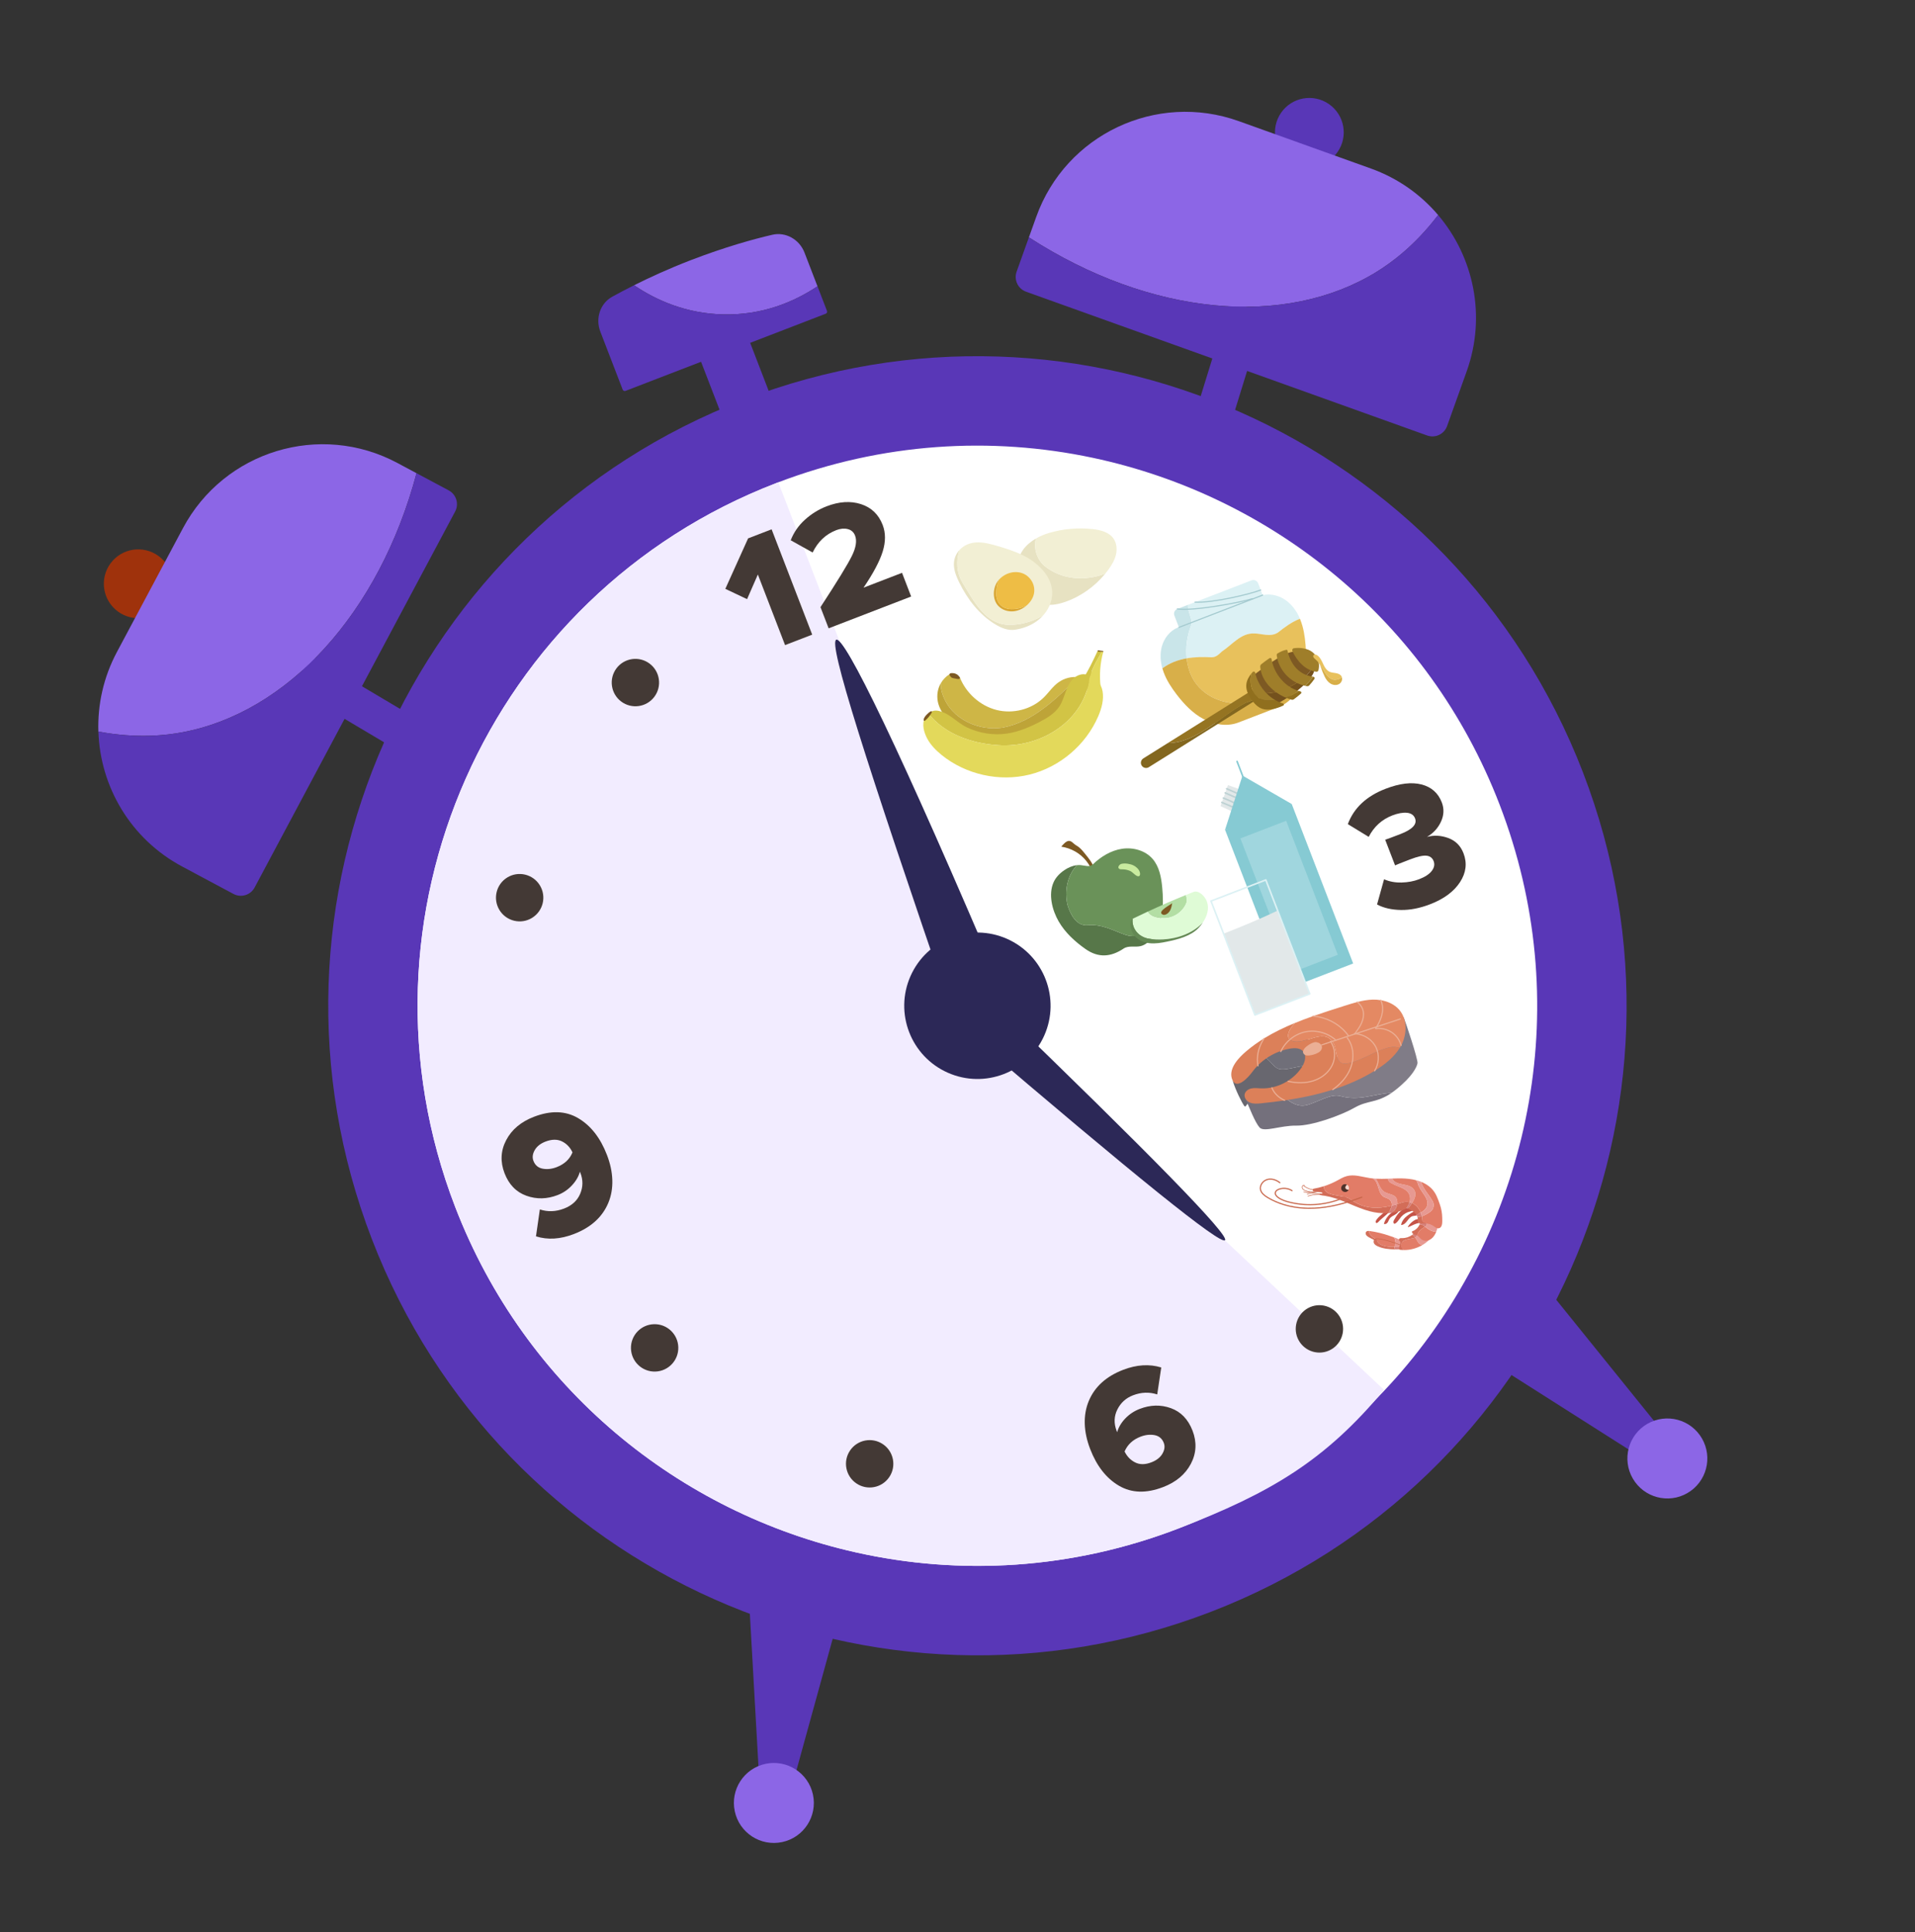 <svg width="113" height="114" viewBox="0 0 113 114" fill="none" xmlns="http://www.w3.org/2000/svg">
<rect x="0" y="0" width="113" height="114" fill="#333333" stroke="none"/>
<g clip-path="url(#clip0_13901_128046)">
<path d="M43.642 18.61L40.744 19.727L43.212 26.13L46.109 25.013L43.642 18.61Z" fill="#5937B7"/>
<path d="M74.65 18.45L72.57 17.807L70.193 25.507L72.273 26.15L74.65 18.45Z" fill="#5937B7"/>
<path d="M78.93 8.965C79.568 8.044 79.338 6.779 78.417 6.141C77.496 5.502 76.232 5.731 75.594 6.653C74.956 7.574 75.186 8.839 76.108 9.477C77.029 10.116 78.293 9.886 78.93 8.965Z" fill="#5937B7"/>
<path d="M81.25 16.027C82.008 15.557 83.438 14.56 84.861 12.688C83.835 11.48 82.492 10.517 80.895 9.944L73.098 7.148C68.236 5.405 62.884 7.935 61.145 12.799L60.713 14.005C67.907 18.656 75.861 19.365 81.251 16.027L81.25 16.027Z" fill="#8C66E6"/>
<path d="M84.861 12.688C83.438 14.56 82.008 15.558 81.251 16.027C75.861 19.366 67.907 18.656 60.713 14.005L59.988 16.031C59.817 16.511 60.066 17.04 60.547 17.212L84.212 25.695C84.692 25.867 85.22 25.618 85.391 25.137L86.547 21.906C87.715 18.641 86.956 15.155 84.861 12.688L84.861 12.688Z" fill="#5937B7"/>
<path d="M24.164 44.689L25.273 42.816L18.344 38.703L17.234 40.575L24.164 44.689Z" fill="#5937B7"/>
<path d="M9.792 35.646C10.455 34.743 10.26 33.472 9.357 32.808C8.454 32.145 7.184 32.339 6.521 33.242C5.858 34.146 6.053 35.416 6.956 36.08C7.859 36.744 9.129 36.549 9.792 35.646Z" fill="#9F320C"/>
<path d="M10.723 43.214C9.846 43.376 8.117 43.597 5.805 43.166C5.754 41.583 6.101 39.966 6.9 38.469L10.797 31.161C13.228 26.604 18.892 24.882 23.448 27.316L24.578 27.92C22.373 36.198 16.958 42.067 10.723 43.214Z" fill="#8C66E6"/>
<path d="M5.806 43.166C8.118 43.597 9.847 43.376 10.724 43.214C16.959 42.067 22.374 36.198 24.579 27.92L26.476 28.934C26.926 29.174 27.096 29.734 26.856 30.184L15.025 52.365C14.785 52.816 14.226 52.985 13.776 52.745L10.749 51.128C7.69 49.493 5.911 46.401 5.806 43.166Z" fill="#5937B7"/>
<path d="M98.938 85.494L97.833 86.625L83.339 77.412L88.787 72.922L98.938 85.494Z" fill="#5937B7"/>
<path d="M99.57 88.097C100.697 87.444 101.082 86.001 100.429 84.873C99.775 83.744 98.332 83.359 97.205 84.012C96.078 84.665 95.694 86.109 96.347 87.237C97 88.365 98.443 88.75 99.57 88.097Z" fill="#8C66E6"/>
<path d="M44.874 106.328L46.453 106.425L51.016 89.869L43.964 90.196L44.874 106.328Z" fill="#5937B7"/>
<path d="M47.971 105.887C47.698 104.613 46.444 103.8 45.17 104.072C43.896 104.345 43.085 105.599 43.358 106.874C43.63 108.148 44.884 108.961 46.158 108.688C47.432 108.416 48.243 107.162 47.971 105.887Z" fill="#8C66E6"/>
<path d="M71.456 95.101C91.19 87.496 101.018 65.322 93.407 45.574C85.797 25.826 63.63 15.982 43.896 23.586C24.162 31.191 14.334 53.365 21.944 73.114C29.554 92.862 51.721 102.706 71.456 95.101Z" fill="#5937B7"/>
<path d="M88.486 47.469C92.955 59.065 90.451 71.63 83.026 80.539C79.546 84.714 74.986 88.085 69.556 90.178C63.245 92.61 56.646 92.971 50.505 91.595C40.088 89.263 30.99 81.931 26.861 71.217C20.299 54.188 28.773 35.067 45.791 28.509C45.836 28.491 45.881 28.474 45.926 28.457C52.069 26.119 58.481 25.74 64.473 27.01C75.044 29.251 84.308 36.628 88.486 47.468L88.486 47.469Z" fill="white"/>
<path d="M81.67 82.009C78.191 86.183 74.987 88.086 69.556 90.179C63.245 92.611 56.646 92.972 50.505 91.596C40.088 89.263 30.99 81.932 26.861 71.218C20.299 54.189 28.773 35.068 45.791 28.51C45.836 28.492 45.881 28.475 45.926 28.458L57.988 59.759L81.669 82.008L81.67 82.009Z" fill="#F2ECFF"/>
<path d="M52.471 87.157C52.906 86.52 52.741 85.65 52.104 85.215C51.466 84.779 50.597 84.944 50.162 85.582C49.727 86.219 49.892 87.089 50.53 87.524C51.167 87.96 52.037 87.795 52.471 87.157Z" fill="#433935"/>
<path d="M31.399 54.156C32.056 53.749 32.258 52.888 31.852 52.231C31.446 51.575 30.584 51.371 29.928 51.777C29.272 52.184 29.07 53.045 29.476 53.702C29.882 54.358 30.743 54.562 31.399 54.156Z" fill="#433935"/>
<path d="M40.025 79.49C40.003 78.718 39.359 78.11 38.588 78.132C37.816 78.154 37.209 78.797 37.231 79.569C37.254 80.341 37.897 80.949 38.668 80.927C39.44 80.905 40.047 80.262 40.025 79.49Z" fill="#433935"/>
<path d="M78.644 79.564C79.282 79.128 79.445 78.258 79.01 77.621C78.575 76.983 77.705 76.819 77.068 77.254C76.431 77.689 76.267 78.559 76.702 79.197C77.138 79.835 78.007 79.999 78.644 79.564Z" fill="#433935"/>
<path d="M38.61 41.116C39.074 40.499 38.951 39.623 38.335 39.158C37.718 38.693 36.842 38.816 36.378 39.432C35.913 40.049 36.037 40.926 36.653 41.391C37.27 41.855 38.146 41.733 38.61 41.116Z" fill="#433935"/>
<path d="M33.867 72.811C33.063 73.121 32.316 73.167 31.627 72.948L31.855 71.361C32.323 71.514 32.8 71.496 33.288 71.308C33.749 71.13 34.065 70.84 34.235 70.438C34.406 70.035 34.411 69.626 34.251 69.211L34.22 69.132C34.142 69.42 33.983 69.691 33.745 69.945C33.506 70.201 33.226 70.39 32.903 70.514C32.277 70.755 31.663 70.769 31.062 70.553C30.46 70.338 30.03 69.894 29.771 69.222C29.512 68.55 29.542 67.892 29.87 67.27C30.197 66.647 30.743 66.189 31.508 65.894C32.503 65.511 33.372 65.537 34.115 65.974C34.858 66.411 35.425 67.133 35.814 68.142C36.203 69.151 36.245 70.135 35.895 70.974C35.544 71.813 34.868 72.425 33.867 72.811L33.867 72.811ZM32.846 68.866C33.307 68.688 33.619 68.398 33.781 67.994C33.644 67.699 33.438 67.483 33.162 67.346C32.887 67.211 32.561 67.215 32.185 67.359C31.889 67.474 31.677 67.643 31.551 67.865C31.425 68.088 31.401 68.298 31.477 68.496C31.576 68.753 31.758 68.907 32.023 68.956C32.288 69.005 32.562 68.975 32.845 68.866L32.846 68.866Z" fill="#433935"/>
<path d="M47.926 37.446L46.325 38.063L44.72 33.898L44.083 35.352L42.8 34.744L44.144 31.766L45.531 31.231L47.926 37.445L47.926 37.446Z" fill="#433935"/>
<path d="M53.765 35.196L48.896 37.073L48.415 35.824C49.41 34.3 50.028 33.291 50.269 32.798C50.511 32.306 50.573 31.907 50.456 31.603C50.377 31.398 50.233 31.27 50.024 31.218C49.815 31.167 49.59 31.187 49.348 31.28C48.727 31.52 48.262 31.96 47.952 32.599L46.658 31.878C46.841 31.408 47.123 31.002 47.504 30.659C47.885 30.316 48.308 30.055 48.774 29.875C49.512 29.59 50.189 29.547 50.804 29.745C51.418 29.944 51.846 30.354 52.085 30.975C52.264 31.441 52.265 31.961 52.088 32.536C51.91 33.111 51.532 33.824 50.955 34.674L53.227 33.799L53.765 35.196Z" fill="#433935"/>
<path d="M84.385 53.355C83.779 53.589 83.203 53.701 82.659 53.691C82.114 53.681 81.647 53.574 81.257 53.368L81.671 51.879C81.981 52.017 82.326 52.081 82.704 52.072C83.082 52.062 83.427 51.998 83.737 51.878C84.093 51.741 84.343 51.576 84.488 51.384C84.634 51.192 84.669 51 84.596 50.809C84.522 50.617 84.381 50.511 84.172 50.489C83.963 50.468 83.641 50.541 83.206 50.708C82.679 50.911 82.383 51.029 82.32 51.061L81.737 49.547C81.825 49.521 82.123 49.41 82.63 49.215C83.342 48.941 83.632 48.632 83.5 48.289C83.424 48.091 83.264 47.981 83.02 47.957C82.776 47.934 82.49 47.986 82.16 48.112C81.541 48.351 81.076 48.773 80.764 49.378L79.532 48.626C79.89 47.67 80.632 46.975 81.759 46.541C82.589 46.221 83.296 46.136 83.88 46.286C84.463 46.436 84.862 46.788 85.076 47.341C85.221 47.717 85.206 48.096 85.031 48.477C84.856 48.859 84.581 49.16 84.204 49.381C84.615 49.268 85.033 49.291 85.462 49.448C85.889 49.605 86.188 49.904 86.358 50.346C86.582 50.926 86.513 51.495 86.152 52.05C85.791 52.606 85.202 53.041 84.385 53.356L84.385 53.355Z" fill="#433935"/>
<path d="M68.632 87.743C67.638 88.126 66.768 88.099 66.025 87.662C65.282 87.226 64.715 86.503 64.327 85.494C63.938 84.486 63.896 83.502 64.246 82.663C64.596 81.824 65.272 81.211 66.273 80.825C67.07 80.518 67.82 80.471 68.523 80.685L68.285 82.276C67.818 82.124 67.34 82.141 66.853 82.329C66.438 82.489 66.131 82.768 65.932 83.167C65.734 83.565 65.72 83.985 65.89 84.427L65.921 84.506C65.999 84.219 66.158 83.949 66.398 83.697C66.638 83.446 66.922 83.257 67.252 83.13C67.884 82.886 68.497 82.872 69.091 83.086C69.684 83.3 70.11 83.744 70.37 84.416C70.629 85.089 70.598 85.746 70.271 86.369C69.943 86.991 69.397 87.45 68.633 87.744L68.632 87.743ZM67.944 86.281C68.247 86.164 68.464 85.994 68.593 85.77C68.723 85.546 68.749 85.335 68.673 85.137C68.574 84.88 68.392 84.727 68.127 84.677C67.862 84.628 67.585 84.659 67.295 84.771C66.847 84.944 66.535 85.234 66.359 85.643C66.503 85.936 66.71 86.151 66.983 86.288C67.255 86.426 67.576 86.424 67.945 86.281L67.944 86.281Z" fill="#433935"/>
<path d="M59.392 59.013C52.989 43.907 49.832 37.558 49.348 37.744C48.865 37.929 50.988 44.635 56.289 60.07C57.324 59.718 58.357 59.365 59.392 59.013Z" fill="#2C2857"/>
<path d="M57.187 61.021C66.993 69.412 72.025 73.463 72.286 73.176C72.549 72.887 67.97 68.197 58.552 59.106C58.097 59.744 57.642 60.383 57.187 61.021Z" fill="#2C2857"/>
<path d="M61.621 61.096C62.588 58.916 61.604 56.364 59.425 55.396C57.245 54.428 54.695 55.411 53.728 57.591C52.762 59.772 53.745 62.324 55.925 63.292C58.105 64.26 60.655 63.277 61.621 61.096Z" fill="#2C2857"/>
<path d="M42.695 18.551C44.98 18.599 46.835 17.828 48.238 16.892L47.473 14.908C47.17 14.121 46.359 13.67 45.574 13.852C44.48 14.105 42.795 14.567 40.727 15.364C39.457 15.854 38.331 16.372 37.416 16.831C38.712 17.711 40.486 18.505 42.696 18.552L42.695 18.551Z" fill="#8C66E6"/>
<path d="M42.695 18.552C40.484 18.505 38.712 17.711 37.415 16.831C36.92 17.079 36.485 17.31 36.125 17.509C35.419 17.899 35.121 18.78 35.425 19.568L36.742 22.987C36.769 23.055 36.843 23.09 36.908 23.065L48.726 18.51C48.792 18.485 48.823 18.41 48.797 18.342L48.238 16.892C46.836 17.829 44.98 18.599 42.695 18.551L42.695 18.552Z" fill="#5937B7"/>
<path d="M74.043 62.327C73.989 62.34 73.936 62.355 73.883 62.372L72.751 63.801C72.908 64.319 73.287 65.077 73.42 65.251C73.553 65.426 73.48 64.952 74.396 64.664C75.313 64.376 77.085 63.53 77.085 63.53L77.337 62.891C76.766 62.806 75.973 63.182 75.49 63.074C75.014 62.967 74.825 62.098 74.043 62.326L74.043 62.327Z" fill="#68676F"/>
<path d="M76.75 60.962L73.985 62.242L73.882 62.372C73.934 62.355 73.987 62.34 74.041 62.327C74.822 62.099 75.013 62.968 75.488 63.075C75.971 63.183 76.764 62.807 77.335 62.892L77.755 61.829L76.75 60.962L76.75 60.962Z" fill="#706F79"/>
<path d="M77.108 65.206C76.345 65.381 75.903 64.753 75.308 64.458L74.923 64.673L73.478 64.795C73.717 65.342 74.062 66.237 74.327 66.529C74.593 66.82 75.567 66.401 76.492 66.416C77.415 66.432 79.124 65.817 79.948 65.347C80.709 64.913 81.24 65.088 82.121 64.481C81.067 64.531 80.222 64.992 79.074 64.666C78.511 64.521 77.763 65.026 77.109 65.206L77.108 65.206Z" fill="#74707C"/>
<path d="M82.832 60.035C82.751 59.853 77.422 63.274 77.422 63.274L75.307 64.457C75.903 64.752 76.345 65.381 77.108 65.206C77.763 65.026 78.51 64.52 79.073 64.666C80.221 64.991 81.066 64.53 82.119 64.48C82.192 64.429 82.268 64.374 82.346 64.312C83.368 63.503 83.595 62.956 83.643 62.741C83.691 62.526 82.913 60.218 82.832 60.035Z" fill="#807C87"/>
<path d="M79.561 62.738C78.692 62.928 78.968 61.952 78.647 61.495C78.093 60.621 76.987 61.7 76.225 61.414C75.805 61.227 76.058 60.748 76.405 60.361C75.777 60.619 75.169 60.912 74.597 61.264C74.231 61.489 73.879 61.739 73.548 62.02C73.127 62.376 72.505 63.001 72.685 63.623C72.911 64.401 73.663 63.566 73.883 63.263C73.987 63.119 74.103 62.984 74.228 62.858C74.61 62.474 75.083 62.18 75.595 62.006C75.769 61.946 75.948 61.901 76.13 61.87C76.396 61.826 76.709 61.828 76.89 62.028C76.89 62.029 76.891 62.03 76.892 62.031C76.949 62.093 76.983 62.166 77.001 62.244C77.056 62.481 76.95 62.767 76.808 62.983C76.287 63.771 75.338 64.256 74.393 64.217C74.21 64.209 74.023 64.183 73.844 64.221C73.663 64.259 73.485 64.38 73.446 64.56C73.4 64.771 73.566 64.981 73.766 65.06C73.967 65.139 74.191 65.121 74.404 65.1C74.87 65.052 75.338 64.997 75.804 64.928C76.767 64.786 77.723 64.588 78.642 64.295L78.643 64.295C79.508 64.019 80.341 63.66 81.115 63.182C81.136 63.169 81.158 63.156 81.18 63.142C81.731 62.797 82.259 62.377 82.597 61.828C82.41 61.764 82.188 61.757 82.02 61.791C81.151 61.98 80.429 62.549 79.56 62.739L79.561 62.738Z" fill="#DC8059"/>
<path d="M82.709 61.629C83.034 60.98 83.039 60.129 82.565 59.58C82.291 59.263 81.894 59.083 81.477 59.014C81.324 58.988 81.168 58.978 81.014 58.981C80.701 58.988 80.393 59.044 80.089 59.123C79.837 59.187 79.589 59.267 79.342 59.345C78.724 59.542 78.098 59.739 77.48 59.955C77.118 60.082 76.759 60.217 76.405 60.362C76.058 60.748 75.806 61.228 76.226 61.414C76.988 61.7 78.093 60.622 78.648 61.496C78.969 61.952 78.693 62.928 79.561 62.739C80.43 62.549 81.153 61.98 82.021 61.791C82.189 61.756 82.411 61.764 82.598 61.827C82.627 61.781 82.655 61.733 82.68 61.684C82.69 61.666 82.7 61.648 82.709 61.629Z" fill="#E48963"/>
<path d="M76.973 62.223C77.052 62.285 77.161 62.286 77.261 62.274C77.403 62.257 77.543 62.221 77.676 62.165C77.762 62.129 77.847 62.084 77.911 62.016C77.976 61.949 78.017 61.854 78.004 61.761C77.982 61.599 77.806 61.5 77.643 61.489C77.396 61.471 76.634 61.957 76.973 62.223L76.973 62.223Z" fill="#EBAF95"/>
<path d="M82.646 60.153C82.646 60.153 82.645 60.154 82.645 60.154L78.01 61.682C77.992 61.688 77.973 61.678 77.967 61.66C77.961 61.642 77.969 61.623 77.988 61.617L82.623 60.09C82.641 60.084 82.66 60.093 82.666 60.111C82.672 60.128 82.663 60.147 82.646 60.153Z" fill="#EBAF95"/>
<path d="M79.967 61.011C79.956 61.015 79.944 61.014 79.934 61.007C79.919 60.995 79.916 60.974 79.927 60.96C80.069 60.771 80.203 60.584 80.298 60.378C80.404 60.149 80.445 59.921 80.416 59.719C80.384 59.502 80.257 59.294 80.068 59.149C80.053 59.138 80.05 59.116 80.061 59.102C80.072 59.087 80.094 59.084 80.109 59.096C80.312 59.251 80.448 59.475 80.482 59.71C80.513 59.925 80.471 60.166 80.359 60.407C80.261 60.618 80.125 60.808 79.981 61.001C79.978 61.006 79.972 61.009 79.966 61.012L79.967 61.011Z" fill="#EBAF95"/>
<path d="M81.192 60.704C81.182 60.707 81.17 60.706 81.161 60.7C81.145 60.69 81.141 60.669 81.151 60.654C81.17 60.625 81.188 60.595 81.206 60.566C81.442 60.178 81.555 59.83 81.552 59.502C81.55 59.34 81.513 59.175 81.445 59.027C81.438 59.01 81.445 58.99 81.462 58.982C81.479 58.974 81.499 58.982 81.507 58.999C81.579 59.155 81.618 59.329 81.62 59.502C81.623 59.842 81.506 60.202 81.264 60.601C81.246 60.631 81.227 60.661 81.208 60.691C81.204 60.697 81.198 60.702 81.192 60.704L81.192 60.704Z" fill="#EBAF95"/>
<path d="M79.59 61.159C79.576 61.164 79.559 61.159 79.55 61.147C79.147 60.57 78.501 60.163 77.777 60.028C77.678 60.009 77.577 59.996 77.477 59.988C77.458 59.986 77.444 59.97 77.445 59.951C77.447 59.933 77.463 59.919 77.482 59.92C77.584 59.928 77.688 59.942 77.79 59.961C78.53 60.099 79.192 60.517 79.606 61.108C79.617 61.123 79.613 61.144 79.597 61.155C79.595 61.157 79.593 61.158 79.59 61.159Z" fill="#EBAF95"/>
<path d="M74.246 62.921C74.246 62.921 74.242 62.922 74.24 62.922C74.222 62.926 74.204 62.914 74.2 62.895L74.194 62.864C74.103 62.372 74.213 61.824 74.494 61.36C74.517 61.321 74.542 61.282 74.569 61.245C74.579 61.229 74.6 61.225 74.615 61.236C74.631 61.246 74.635 61.267 74.624 61.283C74.599 61.319 74.575 61.357 74.552 61.395C74.279 61.845 74.172 62.376 74.26 62.851L74.267 62.883C74.27 62.899 74.261 62.914 74.246 62.92L74.246 62.921Z" fill="#EBAF95"/>
<path d="M78.824 61.394C78.813 61.399 78.799 61.397 78.789 61.388C78.319 60.967 77.644 60.787 77.027 60.918C76.41 61.048 75.866 61.487 75.607 62.062C75.599 62.08 75.579 62.087 75.563 62.079C75.546 62.072 75.538 62.052 75.546 62.035C75.813 61.44 76.376 60.987 77.013 60.852C77.65 60.717 78.349 60.903 78.835 61.338C78.848 61.35 78.85 61.371 78.837 61.386C78.834 61.39 78.829 61.393 78.824 61.395L78.824 61.394Z" fill="#EBAF95"/>
<path d="M77.625 63.762C77.582 63.779 77.537 63.794 77.493 63.808C77.054 63.945 76.538 63.954 76.001 63.834C75.983 63.83 75.971 63.812 75.975 63.794C75.979 63.775 75.997 63.764 76.015 63.768C76.541 63.885 77.045 63.877 77.472 63.744C77.97 63.589 78.372 63.26 78.575 62.843C78.797 62.389 78.756 61.835 78.475 61.465C78.464 61.45 78.466 61.429 78.481 61.418C78.496 61.406 78.517 61.409 78.528 61.424C78.825 61.814 78.869 62.397 78.636 62.873C78.443 63.269 78.078 63.587 77.625 63.762L77.625 63.762Z" fill="#EBAF95"/>
<path d="M78.655 64.325C78.647 64.328 78.637 64.328 78.629 64.324C78.611 64.316 78.604 64.296 78.612 64.279C78.615 64.272 78.62 64.267 78.626 64.264C79.041 63.965 79.353 63.624 79.552 63.248C79.909 62.577 79.877 61.776 79.473 61.257C79.461 61.242 79.464 61.221 79.479 61.209C79.494 61.198 79.515 61.2 79.526 61.215C79.947 61.755 79.982 62.585 79.612 63.28C79.407 63.666 79.088 64.016 78.663 64.32C78.661 64.322 78.658 64.323 78.655 64.325L78.655 64.325Z" fill="#EBAF95"/>
<path d="M75.816 64.958C75.808 64.961 75.799 64.961 75.79 64.957C75.425 64.793 75.152 64.525 75.022 64.2C75.015 64.183 75.024 64.163 75.041 64.156C75.06 64.147 75.078 64.157 75.085 64.175C75.209 64.483 75.469 64.739 75.818 64.895C75.835 64.903 75.843 64.923 75.835 64.94C75.831 64.948 75.825 64.954 75.817 64.958L75.816 64.958Z" fill="#EBAF95"/>
<path d="M81.129 63.213C81.12 63.216 81.111 63.216 81.102 63.212C81.085 63.205 81.077 63.185 81.085 63.168C81.086 63.165 81.088 63.163 81.089 63.16C81.332 62.767 81.365 62.249 81.176 61.837C80.964 61.38 80.482 61.056 79.976 61.032C79.955 61.031 79.935 61.03 79.915 61.03C79.896 61.03 79.881 61.015 79.881 60.996C79.881 60.977 79.896 60.962 79.915 60.962C79.937 60.962 79.958 60.963 79.98 60.964C80.51 60.989 81.016 61.329 81.238 61.809C81.437 62.241 81.401 62.785 81.146 63.197C81.145 63.2 81.142 63.203 81.14 63.206C81.136 63.209 81.133 63.211 81.129 63.213Z" fill="#EBAF95"/>
<path d="M82.691 61.714C82.691 61.714 82.689 61.715 82.688 61.716C82.67 61.721 82.651 61.71 82.646 61.692C82.586 61.477 82.476 61.281 82.326 61.125C82.035 60.821 81.596 60.668 81.179 60.725C81.16 60.727 81.144 60.714 81.141 60.696C81.138 60.678 81.151 60.66 81.17 60.658C81.608 60.598 82.07 60.759 82.375 61.078C82.532 61.242 82.649 61.449 82.712 61.674C82.716 61.691 82.707 61.709 82.691 61.715L82.691 61.714Z" fill="#EBAF95"/>
<path d="M77.375 70.343C77.25 70.336 77.132 70.311 77.024 70.269C76.977 70.251 76.917 70.224 76.873 70.176C76.827 70.126 76.808 70.057 76.826 70.002C76.837 69.969 76.863 69.939 76.896 69.924C76.925 69.91 76.956 69.908 76.983 69.919C76.992 69.922 76.996 69.932 76.992 69.941C76.989 69.949 76.979 69.953 76.97 69.95C76.952 69.943 76.931 69.944 76.91 69.954C76.885 69.966 76.866 69.987 76.858 70.012C76.844 70.056 76.859 70.112 76.898 70.154C76.936 70.196 76.992 70.221 77.036 70.238C77.206 70.303 77.399 70.325 77.61 70.303C77.78 70.285 77.96 70.24 78.177 70.16C78.186 70.156 78.196 70.161 78.199 70.17C78.202 70.178 78.198 70.188 78.189 70.191C77.969 70.272 77.786 70.318 77.614 70.337C77.532 70.345 77.452 70.347 77.375 70.343Z" fill="#C76549"/>
<path d="M77.133 70.478C77.126 70.478 77.121 70.474 77.118 70.469C77.115 70.46 77.118 70.45 77.127 70.446C77.441 70.314 77.786 70.263 78.124 70.302C78.134 70.303 78.14 70.312 78.139 70.32C78.138 70.33 78.13 70.337 78.121 70.335C77.787 70.298 77.449 70.347 77.14 70.477C77.137 70.478 77.135 70.479 77.132 70.478L77.133 70.478Z" fill="#C76549"/>
<path d="M77.181 70.593C77.175 70.593 77.169 70.588 77.166 70.582C77.163 70.573 77.167 70.563 77.176 70.56C77.538 70.431 77.942 70.418 78.312 70.523C78.321 70.526 78.326 70.535 78.323 70.544C78.321 70.553 78.312 70.558 78.302 70.556C77.939 70.453 77.543 70.466 77.187 70.592C77.185 70.593 77.183 70.594 77.18 70.593L77.181 70.593Z" fill="#C76549"/>
<path d="M77.597 70.229C77.354 70.215 77.117 70.129 76.922 69.98C76.914 69.975 76.913 69.964 76.919 69.957C76.924 69.949 76.935 69.948 76.942 69.953C77.19 70.142 77.509 70.227 77.818 70.187C77.827 70.185 77.835 70.192 77.837 70.201C77.838 70.211 77.832 70.219 77.822 70.22C77.748 70.23 77.672 70.233 77.598 70.228L77.597 70.229Z" fill="#C76549"/>
<path d="M78.448 70.537C78.448 70.537 78.447 70.537 78.446 70.537L76.924 70.344C76.915 70.343 76.908 70.335 76.91 70.325C76.911 70.316 76.919 70.309 76.929 70.311L78.451 70.504C78.46 70.505 78.466 70.513 78.465 70.523C78.464 70.532 78.456 70.538 78.448 70.538L78.448 70.537Z" fill="#C76549"/>
<path d="M81.188 72.135C81.193 72.145 81.201 72.153 81.21 72.16C81.268 72.198 81.391 72.034 81.433 71.998C81.617 71.833 81.818 71.675 81.989 71.497C81.798 71.423 81.656 71.548 81.52 71.666C81.414 71.758 81.232 71.913 81.183 72.048C81.172 72.076 81.173 72.11 81.188 72.135Z" fill="#C55448"/>
<path d="M82.339 71.421C82.014 71.57 81.76 71.866 81.662 72.21C81.737 72.252 81.833 72.199 81.881 72.129C81.93 72.058 81.952 71.972 82.001 71.901C82.075 71.794 82.201 71.739 82.313 71.672C82.425 71.606 82.537 71.509 82.547 71.379C82.473 71.392 82.408 71.389 82.34 71.42L82.339 71.421Z" fill="#C55448"/>
<path d="M82.252 72.191C82.304 72.243 82.413 72.134 82.47 72.069C82.547 71.982 82.607 71.882 82.684 71.794C82.823 71.637 83.013 71.524 83.218 71.479C83.257 71.47 83.296 71.463 83.328 71.44C83.36 71.418 83.379 71.372 83.36 71.338C83.344 71.311 83.31 71.301 83.278 71.295C82.972 71.232 82.811 71.299 82.589 71.522C82.489 71.622 82.404 71.736 82.335 71.859C82.296 71.928 82.215 72.029 82.224 72.113C82.227 72.153 82.237 72.178 82.252 72.192L82.252 72.191Z" fill="#C55448"/>
<path d="M83.049 71.726C82.866 71.862 82.714 72.054 82.674 72.278C82.82 72.282 82.939 72.165 83.028 72.048C83.117 71.932 83.208 71.801 83.348 71.757C83.41 71.738 83.478 71.739 83.542 71.727C83.691 71.7 83.811 71.501 83.603 71.465C83.44 71.436 83.172 71.634 83.049 71.727L83.049 71.726Z" fill="#C55448"/>
<path d="M83.08 72.381C83.077 72.388 83.074 72.395 83.072 72.401C83.064 72.43 83.275 72.329 83.287 72.323C83.386 72.273 83.492 72.227 83.598 72.192C83.685 72.164 83.939 72.136 83.793 71.985C83.604 71.788 83.158 72.205 83.08 72.381Z" fill="#C55448"/>
<path d="M77.006 71.108C76.689 71.089 76.374 71.041 76.064 70.963C75.86 70.912 75.6 70.832 75.389 70.674C75.303 70.609 75.204 70.505 75.22 70.376C75.239 70.225 75.401 70.154 75.471 70.131C75.732 70.042 76.028 70.077 76.26 70.225C76.276 70.236 76.281 70.256 76.271 70.272C76.261 70.288 76.24 70.293 76.224 70.282C76.011 70.147 75.731 70.114 75.493 70.194C75.436 70.214 75.301 70.271 75.287 70.384C75.274 70.486 75.371 70.575 75.43 70.62C75.63 70.77 75.871 70.844 76.081 70.897C77.172 71.173 78.335 71.068 79.359 70.6C79.376 70.592 79.396 70.599 79.404 70.616C79.411 70.633 79.404 70.653 79.387 70.661C78.64 71.003 77.82 71.154 77.007 71.108L77.006 71.108Z" fill="#C76549"/>
<path d="M80.79 72.631C80.727 72.625 80.661 72.629 80.619 72.674C80.572 72.723 80.576 72.804 80.61 72.862C80.644 72.92 80.702 72.96 80.759 72.995C81.022 73.153 81.316 73.249 81.615 73.311C81.41 73.231 81.205 73.139 81.003 72.994C80.908 72.914 80.761 72.756 80.79 72.631Z" fill="#D36F5A"/>
<path d="M82.317 73.455C82.356 73.263 82.353 73.11 82.235 72.999C82.157 72.973 82.081 72.95 82.009 72.924C81.627 72.788 81.231 72.691 80.829 72.635C80.816 72.633 80.803 72.632 80.79 72.63C80.762 72.756 80.908 72.913 81.003 72.994C81.205 73.139 81.409 73.23 81.615 73.31C81.67 73.322 81.725 73.332 81.781 73.341C81.959 73.37 82.137 73.436 82.317 73.455Z" fill="#E27C67"/>
<path d="M82.664 73.412C82.798 73.355 82.777 73.297 82.67 73.21C82.549 73.112 82.391 73.052 82.236 73C82.354 73.111 82.357 73.264 82.318 73.456C82.433 73.468 82.548 73.46 82.664 73.412Z" fill="#E79992"/>
<path d="M82.29 73.574C82.318 73.465 82.338 73.367 82.34 73.28C82.28 73.261 82.233 73.248 82.212 73.242C81.922 73.16 81.642 73.091 81.339 73.083C81.298 73.082 81.256 73.084 81.216 73.091C81.324 73.529 81.809 73.569 82.29 73.575L82.29 73.574Z" fill="#E27C67"/>
<path d="M82.289 73.574C81.808 73.568 81.324 73.528 81.215 73.09C81.162 73.1 81.114 73.121 81.083 73.164C81.035 73.23 81.049 73.326 81.097 73.392C81.144 73.458 81.218 73.5 81.292 73.534C81.612 73.68 81.968 73.713 82.323 73.717C82.29 73.673 82.276 73.624 82.289 73.574L82.289 73.574Z" fill="#D36F5A"/>
<path d="M82.859 73.59C82.85 73.459 82.531 73.34 82.34 73.28C82.338 73.368 82.318 73.466 82.29 73.575C82.489 73.577 82.689 73.573 82.859 73.59Z" fill="#E79992"/>
<path d="M82.29 73.574C82.277 73.624 82.291 73.673 82.324 73.717C82.433 73.718 82.543 73.717 82.651 73.715C82.715 73.714 82.788 73.71 82.83 73.662C82.852 73.637 82.861 73.613 82.859 73.589C82.688 73.572 82.489 73.576 82.289 73.573L82.29 73.574Z" fill="#D67F78"/>
<path d="M83.611 72.906C83.621 72.856 83.641 72.808 83.667 72.762C83.603 72.745 83.539 72.733 83.477 72.729C83.432 72.779 83.381 72.825 83.327 72.865C83.403 72.889 83.461 72.945 83.511 73.016C83.56 72.991 83.595 72.956 83.611 72.906Z" fill="#D67F78"/>
<path d="M83.668 72.762C83.642 72.808 83.622 72.856 83.612 72.906C83.596 72.956 83.561 72.991 83.513 73.016C83.575 73.104 83.626 73.215 83.69 73.316C83.749 73.393 83.832 73.442 83.925 73.465C84.072 73.379 84.208 73.276 84.328 73.156C84.156 72.989 83.912 72.829 83.668 72.762Z" fill="#E79992"/>
<path d="M82.709 73.328C82.629 73.506 82.696 73.652 82.832 73.755C83.213 73.761 83.596 73.658 83.925 73.465C83.832 73.442 83.749 73.394 83.69 73.317C83.627 73.216 83.575 73.105 83.512 73.017C83.305 73.125 82.861 73.063 82.709 73.329L82.709 73.328Z" fill="#E27C67"/>
<path d="M83.327 72.865C83.157 72.989 82.946 73.057 82.735 73.052C82.692 73.051 82.647 73.047 82.607 73.063C82.567 73.078 82.533 73.121 82.544 73.163C82.553 73.199 82.59 73.219 82.612 73.249C82.664 73.318 82.626 73.416 82.591 73.496C82.556 73.576 82.531 73.682 82.597 73.739C82.675 73.749 82.752 73.754 82.83 73.756C82.695 73.652 82.628 73.507 82.708 73.329C82.86 73.063 83.304 73.125 83.511 73.017C83.461 72.946 83.403 72.889 83.327 72.865Z" fill="#D36D58"/>
<path d="M84.085 72.378C84.061 72.358 84.038 72.339 84.016 72.32C83.946 72.261 83.853 72.251 83.754 72.273C83.671 72.45 83.515 72.593 83.328 72.65C83.294 72.708 83.342 72.783 83.402 72.814C83.462 72.844 83.532 72.847 83.594 72.874C83.601 72.877 83.609 72.882 83.616 72.886C83.67 72.672 83.888 72.498 84.084 72.378L84.085 72.378Z" fill="#D36D58"/>
<path d="M84.084 72.378C83.888 72.497 83.669 72.672 83.616 72.886C83.719 72.943 83.782 73.057 83.878 73.128C84.013 73.228 84.206 73.228 84.358 73.155C84.509 73.081 84.622 72.944 84.697 72.793C84.716 72.756 84.733 72.717 84.748 72.677C84.525 72.69 84.278 72.536 84.084 72.378L84.084 72.378Z" fill="#E27C67"/>
<path d="M83.93 72.01C83.93 72.022 83.931 72.034 83.931 72.045C83.927 72.113 84.096 72.122 84.193 72.195C84.225 72.231 84.152 72.328 84.116 72.36C84.106 72.366 84.096 72.372 84.086 72.378C84.279 72.536 84.526 72.691 84.75 72.677C84.795 72.56 84.826 72.438 84.857 72.315C84.626 72.069 84.266 71.962 83.931 72.01L83.93 72.01Z" fill="#E79992"/>
<path d="M84.193 72.195C84.096 72.122 83.927 72.112 83.931 72.045C83.931 72.033 83.93 72.021 83.93 72.01C83.893 72.015 83.855 72.022 83.819 72.031C83.813 72.115 83.79 72.198 83.755 72.274C83.853 72.251 83.947 72.261 84.017 72.32C84.039 72.34 84.062 72.359 84.085 72.378C84.095 72.372 84.106 72.366 84.116 72.36C84.151 72.328 84.224 72.231 84.192 72.195L84.193 72.195Z" fill="#D67F78"/>
<path d="M83.93 72.045C83.931 71.949 83.921 71.855 83.902 71.764C83.816 71.791 83.729 71.806 83.64 71.806C83.652 71.841 83.659 71.877 83.658 71.912C83.656 72.11 83.63 72.182 83.872 72.181C83.978 72.18 84.086 72.181 84.191 72.195C84.094 72.122 83.926 72.112 83.93 72.046L83.93 72.045Z" fill="#D36D58"/>
<path d="M85.103 71.87C85.1 71.593 85.052 71.315 84.959 71.054C84.835 70.703 84.729 70.38 84.453 70.11C84.281 69.941 84.076 69.818 83.853 69.73C83.979 70.156 84.275 70.434 84.506 70.826C84.663 71.038 84.612 71.34 84.4 71.496C84.24 71.611 84.073 71.71 83.902 71.763C83.921 71.854 83.931 71.948 83.93 72.044C83.926 72.112 84.093 72.121 84.19 72.194C84.322 72.21 84.45 72.246 84.564 72.322C84.671 72.394 84.782 72.501 84.907 72.471C85.144 72.413 85.104 72.046 85.102 71.87L85.103 71.87Z" fill="#E27C67"/>
<path d="M82.968 71.317C82.979 71.311 82.991 71.306 83.002 71.299C83.025 71.307 83.049 71.315 83.072 71.324C83.159 71.216 83.248 71.101 83.324 70.983C83.276 70.962 83.226 70.944 83.175 70.931C83.135 71.066 83.06 71.196 82.968 71.317Z" fill="#D67F78"/>
<path d="M83.331 70.083C82.992 69.805 82.382 69.974 82.147 69.539C82.06 69.542 81.973 69.546 81.886 69.548C81.915 69.676 82.014 69.777 82.096 69.809C82.489 70.035 83.026 70.099 83.172 70.513C83.221 70.654 83.216 70.795 83.175 70.931C83.227 70.944 83.276 70.961 83.324 70.983C83.528 70.667 83.631 70.335 83.331 70.082L83.331 70.083Z" fill="#E79992"/>
<path d="M83.324 70.984C83.249 71.101 83.16 71.216 83.072 71.324C83.228 71.382 83.38 71.455 83.495 71.573C83.517 71.596 83.539 71.623 83.56 71.652C83.655 71.627 83.748 71.591 83.835 71.546C83.731 71.292 83.549 71.088 83.324 70.984L83.324 70.984Z" fill="#D36D58"/>
<path d="M84.202 70.809C84.086 70.464 83.763 70.209 83.651 69.797C83.635 69.739 83.597 69.68 83.544 69.632C83.273 69.563 82.987 69.535 82.709 69.53C82.522 69.527 82.334 69.533 82.147 69.539C82.382 69.974 82.992 69.805 83.331 70.083C83.63 70.335 83.527 70.667 83.324 70.984C83.549 71.087 83.731 71.292 83.835 71.546C84.118 71.397 84.32 71.145 84.203 70.808L84.202 70.809Z" fill="#E27C67"/>
<path d="M79.677 70.754C79.249 70.443 78.102 70.66 78.121 69.99C77.919 70.054 77.713 70.106 77.503 70.141C77.456 70.149 77.443 70.225 77.474 70.261C77.504 70.298 77.556 70.306 77.604 70.311C77.719 70.324 77.834 70.337 77.948 70.351C77.976 70.354 78.006 70.359 78.024 70.38C78.041 70.402 78.03 70.438 78.004 70.43C77.975 70.421 77.943 70.415 77.913 70.422C77.892 70.427 77.85 70.456 77.865 70.483C77.87 70.493 77.881 70.498 77.892 70.502C77.944 70.522 77.999 70.534 78.055 70.541C78.082 70.544 78.11 70.547 78.138 70.549C78.162 70.551 78.182 70.558 78.205 70.561C78.306 70.578 78.406 70.599 78.505 70.624C78.704 70.673 78.899 70.738 79.09 70.811C79.284 70.883 79.475 70.963 79.666 71.043C79.857 71.123 80.048 71.204 80.241 71.277C80.433 71.35 80.628 71.417 80.826 71.469C80.989 71.511 81.155 71.544 81.323 71.563C81.523 71.585 81.724 71.592 81.922 71.58C82.005 71.438 82.099 71.286 82.123 71.136C81.302 71.342 80.462 71.343 79.677 70.753L79.677 70.754Z" fill="#D36D58"/>
<path d="M82.008 70.785C81.879 70.676 81.677 70.665 81.581 70.558C81.289 70.295 81.374 69.775 81.02 69.534C80.957 69.528 80.893 69.52 80.83 69.511C80.376 69.441 79.912 69.275 79.468 69.395C79.254 69.452 79.064 69.572 78.868 69.676C78.629 69.803 78.379 69.908 78.122 69.99C78.103 70.66 79.249 70.443 79.677 70.754C80.463 71.345 81.303 71.343 82.124 71.137C82.144 71.017 82.119 70.897 82.007 70.785L82.008 70.785Z" fill="#E27C67"/>
<path d="M81.922 71.582C82.001 71.578 82.08 71.569 82.157 71.559C82.304 71.41 82.42 71.243 82.446 71.047C82.339 71.08 82.231 71.111 82.123 71.138C82.098 71.288 82.005 71.44 81.922 71.582L81.922 71.582Z" fill="#D67F78"/>
<path d="M82.416 70.74C82.33 70.465 81.958 70.478 81.696 70.328C81.412 70.148 81.359 69.794 81.186 69.547C81.13 69.543 81.075 69.54 81.019 69.534C81.374 69.775 81.289 70.295 81.581 70.558C81.677 70.665 81.879 70.676 82.008 70.785C82.119 70.897 82.144 71.017 82.124 71.138C82.232 71.111 82.341 71.08 82.448 71.046C82.46 70.951 82.452 70.85 82.416 70.741L82.416 70.74Z" fill="#E79992"/>
<path d="M83.173 70.514C83.027 70.1 82.49 70.035 82.097 69.81C82.016 69.778 81.916 69.677 81.887 69.549C81.653 69.557 81.419 69.561 81.186 69.548C81.359 69.795 81.412 70.15 81.695 70.329C81.957 70.479 82.33 70.466 82.416 70.742C82.452 70.851 82.461 70.952 82.448 71.047C82.535 71.02 82.622 70.991 82.708 70.961C82.871 70.903 83.03 70.897 83.176 70.932C83.217 70.796 83.222 70.655 83.172 70.514L83.173 70.514Z" fill="#E27C67"/>
<path d="M82.707 70.961C82.621 70.991 82.534 71.02 82.447 71.047C82.421 71.242 82.304 71.41 82.158 71.559C82.438 71.521 82.71 71.444 82.968 71.317C83.059 71.198 83.135 71.067 83.175 70.933C83.029 70.897 82.871 70.903 82.707 70.961L82.707 70.961Z" fill="#D36D58"/>
<path d="M83.561 71.653C83.594 71.699 83.623 71.752 83.641 71.806C83.729 71.806 83.816 71.791 83.902 71.764C83.886 71.689 83.864 71.616 83.836 71.546C83.749 71.592 83.656 71.627 83.561 71.653L83.561 71.653Z" fill="#D67F78"/>
<path d="M84.507 70.826C84.277 70.434 83.981 70.156 83.855 69.73C83.755 69.691 83.651 69.659 83.546 69.632C83.599 69.68 83.637 69.739 83.652 69.797C83.764 70.209 84.088 70.465 84.204 70.809C84.32 71.146 84.118 71.398 83.836 71.546C83.864 71.616 83.886 71.689 83.902 71.764C84.073 71.711 84.24 71.612 84.401 71.497C84.613 71.34 84.664 71.039 84.506 70.827L84.507 70.826Z" fill="#E79992"/>
<path d="M79.39 70.116C79.419 70.183 79.495 70.2 79.579 70.198C79.604 70.142 79.61 70.078 79.588 70.02C79.569 69.969 79.53 69.928 79.482 69.901C79.405 69.958 79.358 70.041 79.39 70.116Z" fill="#F4D8CF"/>
<path d="M79.39 70.116C79.357 70.042 79.405 69.959 79.481 69.902C79.424 69.871 79.355 69.861 79.293 69.883L79.277 69.889C79.167 69.938 79.11 70.081 79.156 70.192C79.203 70.302 79.344 70.362 79.456 70.318C79.511 70.296 79.554 70.251 79.578 70.198C79.494 70.2 79.419 70.183 79.39 70.116L79.39 70.116Z" fill="#4F332B"/>
<path d="M76.946 71.318C76.132 71.272 75.388 71.053 74.767 70.675C74.602 70.574 74.406 70.432 74.351 70.217C74.283 69.954 74.476 69.649 74.764 69.565C75.01 69.493 75.302 69.565 75.544 69.757C75.558 69.768 75.561 69.79 75.549 69.805C75.538 69.819 75.516 69.822 75.501 69.81C75.277 69.631 75.008 69.564 74.783 69.63C74.528 69.704 74.356 69.971 74.416 70.2C74.465 70.392 74.648 70.524 74.801 70.617C75.564 71.082 76.516 71.302 77.555 71.253C78.399 71.214 79.286 71.009 80.347 70.607C80.365 70.601 80.384 70.61 80.39 70.627C80.397 70.644 80.388 70.664 80.371 70.67C79.303 71.075 78.409 71.281 77.558 71.32C77.35 71.33 77.146 71.329 76.945 71.318L76.946 71.318Z" fill="#C76549"/>
<path d="M82.599 73.461C82.599 73.461 82.595 73.46 82.594 73.46C82.195 73.315 81.782 73.165 81.353 73.112C81.306 73.106 81.256 73.101 81.208 73.109C81.156 73.118 81.115 73.141 81.09 73.174C81.084 73.182 81.073 73.183 81.066 73.178C81.058 73.172 81.057 73.161 81.062 73.154C81.093 73.114 81.142 73.086 81.202 73.076C81.255 73.068 81.308 73.073 81.357 73.079C81.79 73.132 82.204 73.282 82.605 73.429C82.614 73.432 82.619 73.441 82.615 73.45C82.613 73.457 82.606 73.462 82.599 73.461L82.599 73.461Z" fill="#C76549"/>
<path d="M64.496 51.336C64.505 51.323 64.515 51.304 64.524 51.277C64.598 51.059 64.187 50.582 64.063 50.422C63.951 50.279 63.83 50.13 63.693 50.011C63.59 49.922 63.471 49.874 63.37 49.78C63.297 49.714 63.221 49.642 63.124 49.62C62.936 49.577 62.727 49.832 62.623 49.955C63.199 50.044 63.731 50.337 64.097 50.794C64.191 50.911 64.271 51.038 64.343 51.17C64.383 51.246 64.441 51.406 64.496 51.336L64.496 51.336Z" fill="#7D5923"/>
<path d="M66.387 55.151C65.658 54.897 65.023 54.51 64.18 54.592C63.523 54.65 63.162 53.964 62.992 53.398C62.807 52.593 62.965 51.658 63.549 51.048C63.281 51.078 63.022 51.194 62.797 51.347C62.532 51.528 62.298 51.767 62.168 52.061C61.848 52.779 62.092 53.713 62.467 54.362C62.85 55.027 63.43 55.558 64.058 55.999C64.81 56.527 65.546 56.473 66.296 55.972C66.599 55.77 66.964 55.905 67.303 55.825C67.573 55.762 67.794 55.569 67.967 55.354C68.216 55.041 68.384 54.671 68.487 54.283C67.98 54.968 67.201 55.436 66.387 55.151Z" fill="#577749"/>
<path d="M68.581 52.378C68.526 51.774 68.411 51.138 68.014 50.679C67.58 50.179 66.861 49.982 66.206 50.081C65.552 50.181 64.96 50.545 64.483 51.004C64.295 51.185 64.028 51.067 63.768 51.045C63.695 51.039 63.621 51.041 63.549 51.049C62.965 51.658 62.807 52.594 62.992 53.398C63.161 53.965 63.523 54.651 64.18 54.593C65.023 54.511 65.657 54.898 66.386 55.151C67.201 55.437 67.98 54.969 68.486 54.284C68.517 54.168 68.542 54.051 68.561 53.933C68.644 53.42 68.629 52.896 68.581 52.378L68.581 52.378Z" fill="#6A9259"/>
<path d="M66.876 51.058C67.027 51.128 67.192 51.275 67.249 51.436C67.298 51.574 67.281 51.757 67.105 51.69C66.956 51.632 66.837 51.455 66.678 51.386C66.537 51.326 66.383 51.293 66.229 51.294C66.168 51.295 66.103 51.3 66.051 51.269C65.905 51.182 66.062 50.998 66.167 50.972C66.38 50.918 66.681 50.966 66.876 51.058L66.876 51.058Z" fill="#C9EB9F"/>
<path d="M68.487 54.16C69.132 54.263 69.772 53.856 70 53.29C70.067 53.138 70.019 52.974 69.978 52.807C69.224 53.114 68.478 53.439 67.739 53.782C67.887 54.057 68.217 54.122 68.487 54.16Z" fill="#B3DEA4"/>
<path d="M71.211 53.179C71.094 52.872 70.729 52.507 70.423 52.628C70.275 52.687 70.126 52.747 69.978 52.807C70.019 52.974 70.067 53.137 69.999 53.29C69.772 53.856 69.131 54.263 68.486 54.16C68.217 54.123 67.886 54.057 67.738 53.782C67.45 53.916 67.162 54.052 66.876 54.192C66.861 54.2 66.847 54.208 66.833 54.218C66.77 54.803 67.207 55.294 67.788 55.388C68.914 55.559 70.208 55.253 70.972 54.441C71.224 54.069 71.375 53.608 71.211 53.179L71.211 53.179Z" fill="#DFFBD6"/>
<path d="M67.79 55.388C67.208 55.294 66.772 54.803 66.835 54.218C66.578 54.401 66.72 54.923 66.922 55.188C67.134 55.467 67.484 55.615 67.832 55.653C68.18 55.691 68.531 55.63 68.873 55.558C69.51 55.425 70.266 55.235 70.727 54.748C70.814 54.656 70.898 54.552 70.973 54.441C70.209 55.254 68.915 55.56 67.79 55.388Z" fill="#638853"/>
<path d="M69.17 53.284C69.146 53.419 69.122 53.555 69.065 53.678C69.008 53.802 68.912 53.914 68.784 53.962C68.727 53.983 68.662 53.99 68.607 53.964C68.227 53.78 69.159 53.344 69.17 53.284Z" fill="#7D5923"/>
<path d="M59.152 42.936C60.979 42.594 62.32 41.224 63.631 39.96C63.225 39.905 62.803 40.016 62.464 40.256C62.122 40.497 61.888 40.86 61.59 41.154C60.876 41.858 59.78 42.136 58.806 41.891C57.833 41.645 57.009 40.898 56.636 39.967C56.433 39.909 56.234 39.838 56.031 39.781C55.811 39.919 55.637 40.1 55.513 40.319C55.508 40.551 55.545 40.783 55.632 41.007C56.15 42.463 57.779 43.146 59.152 42.937L59.152 42.936Z" fill="#CEB646"/>
<path d="M62.662 42.414C63.755 41.599 64.228 40.649 64.757 39.392C64.37 39.67 64.273 39.739 63.886 40.016C63.803 39.989 63.717 39.971 63.631 39.959C62.319 41.223 60.978 42.594 59.151 42.936C57.778 43.145 56.149 42.462 55.632 41.006C55.544 40.782 55.508 40.55 55.512 40.318C55.464 40.403 55.422 40.493 55.39 40.589C55.276 40.931 55.283 41.312 55.41 41.65C55.892 42.926 57.474 43.483 58.834 43.587C60.194 43.692 61.568 43.229 62.662 42.414L62.662 42.414Z" fill="#BEA438"/>
<path d="M58.835 43.964C61.411 44.174 64.063 42.51 64.301 39.879C64.257 39.859 64.211 39.84 64.165 39.822C63.878 39.714 63.545 39.835 63.326 40.047C63.106 40.26 62.981 40.55 62.876 40.837C62.772 41.125 62.681 41.422 62.514 41.677C62.248 42.086 61.813 42.351 61.381 42.577C60.767 42.9 60.119 43.176 59.434 43.281C58.627 43.404 57.789 43.266 57.053 42.917C56.478 42.645 56.038 42.089 55.398 41.947C55.139 41.889 54.954 41.956 54.79 42.106C55.735 43.299 57.281 43.852 58.835 43.964L58.835 43.964Z" fill="#D2C445"/>
<path d="M64.807 42.257C65.004 41.794 65.145 41.287 65.061 40.791C64.986 40.344 64.701 40.06 64.302 39.878C64.065 42.509 61.413 44.174 58.836 43.963C57.282 43.851 55.736 43.299 54.792 42.105C54.738 42.154 54.687 42.212 54.636 42.278C54.616 42.303 54.599 42.329 54.583 42.356C54.373 42.72 54.525 43.225 54.713 43.579C54.916 43.959 55.226 44.272 55.56 44.544C56.989 45.702 58.969 46.144 60.753 45.703C62.537 45.262 64.083 43.948 64.806 42.258L64.807 42.257Z" fill="#E3D95B"/>
<path d="M65.031 38.432C64.944 38.422 64.858 38.41 64.772 38.4C64.494 38.988 64.242 39.537 63.888 40.083C64.002 40.129 64.126 40.17 64.252 40.214C64.352 39.557 64.706 39.008 65.031 38.432Z" fill="#D2C445"/>
<path d="M65.105 38.442C65.081 38.439 65.056 38.436 65.031 38.432C64.707 39.008 64.352 39.557 64.253 40.214C64.5 40.298 64.753 40.388 64.946 40.531C64.862 39.833 64.916 39.119 65.105 38.442Z" fill="#E3D95B"/>
<path d="M54.512 42.515C54.479 42.465 54.533 42.36 54.56 42.315C54.596 42.256 54.646 42.202 54.693 42.154C54.752 42.093 54.817 42.037 54.887 41.989C54.915 41.969 54.958 41.952 54.981 41.979C55 42.001 54.986 42.034 54.972 42.06C54.875 42.227 54.75 42.378 54.604 42.504C54.584 42.521 54.56 42.539 54.535 42.532C54.525 42.529 54.517 42.523 54.512 42.515L54.512 42.515Z" fill="#7D5923"/>
<path d="M65.053 38.46C65.066 38.462 65.08 38.463 65.091 38.457C65.103 38.452 65.112 38.438 65.107 38.426C65.103 38.414 65.086 38.41 65.073 38.409C65.029 38.403 64.984 38.398 64.94 38.392C64.906 38.388 64.79 38.351 64.77 38.392C64.742 38.451 64.879 38.443 64.906 38.446C64.955 38.451 65.004 38.456 65.053 38.46L65.053 38.46Z" fill="#7D5923"/>
<path d="M56.61 39.933C56.61 39.933 56.611 39.934 56.612 39.935C56.615 39.94 56.621 39.942 56.625 39.947C56.633 39.955 56.64 39.966 56.643 39.978C56.649 40.006 56.637 40.034 56.614 40.049C56.57 40.075 56.516 40.066 56.466 40.057C56.408 40.045 56.35 40.034 56.292 40.023C56.248 40.015 56.204 40.006 56.164 39.987C56.121 39.968 56.106 39.933 56.076 39.898C56.058 39.879 56.041 39.859 56.031 39.835C56.021 39.811 56.02 39.782 56.035 39.76C56.043 39.749 56.054 39.741 56.066 39.735C56.113 39.713 56.192 39.712 56.243 39.718C56.301 39.723 56.359 39.737 56.412 39.762C56.462 39.786 56.508 39.818 56.548 39.857C56.568 39.877 56.586 39.898 56.602 39.92C56.605 39.924 56.607 39.928 56.609 39.932L56.61 39.933Z" fill="#7D5923"/>
<path d="M70.309 36.699C70.05 36.819 69.791 36.911 69.511 37.022C69.035 37.211 68.688 37.658 68.555 38.153C68.442 38.571 68.47 39.017 68.588 39.435C69.017 39.115 69.505 38.936 70.02 38.846C69.948 38.201 70.043 37.524 70.288 36.889C70.308 36.828 70.313 36.765 70.309 36.699Z" fill="#C9E5E9"/>
<path d="M72.114 38.431C72.725 38.032 73.225 37.348 74 37.377C74.436 37.373 74.962 37.607 75.401 37.329C75.818 36.997 76.243 36.684 76.708 36.51C76.516 36.052 76.211 35.633 75.794 35.364C75.363 35.087 74.805 34.988 74.325 35.168C73.939 35.313 73.606 35.457 73.203 35.549L70.6 36.552C70.503 36.606 70.407 36.654 70.311 36.699C70.315 36.765 70.309 36.829 70.29 36.89C70.044 37.525 69.949 38.202 70.021 38.846C70.496 38.762 70.993 38.754 71.486 38.783C71.76 38.787 71.914 38.618 72.115 38.432L72.114 38.431Z" fill="#DCF1F4"/>
<path d="M76.725 36.554C76.719 36.539 76.713 36.525 76.706 36.51C76.241 36.684 75.817 36.997 75.399 37.328C74.96 37.606 74.433 37.373 73.998 37.376C73.223 37.347 72.723 38.032 72.112 38.431C71.912 38.617 71.758 38.785 71.484 38.782C70.99 38.753 70.494 38.761 70.019 38.845C70.052 39.144 70.121 39.435 70.228 39.713C70.734 41.026 72.205 41.679 73.551 41.447C74.71 41.288 75.478 40.489 76.406 39.917C76.569 39.821 76.761 39.76 76.959 39.751C77.082 39.198 77.084 38.62 77.038 38.053C76.997 37.542 76.917 37.029 76.725 36.554L76.725 36.554Z" fill="#E8C15C"/>
<path d="M76.407 39.917C75.48 40.49 74.712 41.288 73.553 41.447C72.207 41.679 70.735 41.025 70.229 39.712C70.123 39.435 70.054 39.144 70.02 38.845C69.506 38.935 69.018 39.115 68.589 39.434C68.611 39.511 68.635 39.587 68.663 39.662C68.839 40.142 69.124 40.577 69.436 40.983C69.872 41.55 70.376 42.081 71.005 42.42C71.633 42.759 72.403 42.887 73.07 42.633L75.453 41.715C76.118 41.455 76.603 40.844 76.841 40.171C76.89 40.033 76.929 39.893 76.961 39.751C76.763 39.76 76.57 39.82 76.407 39.917Z" fill="#D8AF49"/>
<path d="M69.469 35.931C69.315 35.991 69.238 36.165 69.297 36.319L69.567 37.018L70.311 36.731C70.307 36.421 70.076 36.058 70.097 35.689L69.469 35.931Z" fill="#C9E5E9"/>
<path d="M74.239 34.415C74.179 34.261 74.005 34.184 73.851 34.243L70.099 35.689C70.078 36.058 70.309 36.42 70.313 36.73L74.508 35.114L74.239 34.415L74.239 34.415Z" fill="#DCF1F4"/>
<path d="M73.927 35.355C73.927 35.355 73.926 35.356 73.925 35.356C73.12 35.601 70.42 36.098 69.465 35.964C69.446 35.962 69.433 35.945 69.436 35.926C69.438 35.908 69.456 35.896 69.474 35.898C70.421 36.031 73.105 35.536 73.906 35.292C73.924 35.287 73.942 35.297 73.948 35.315C73.953 35.332 73.944 35.349 73.928 35.356L73.927 35.355Z" fill="#A4CACF"/>
<path d="M74.403 34.846C73.796 35.08 71.585 35.62 70.51 35.562C70.492 35.562 70.478 35.546 70.479 35.527C70.48 35.509 70.495 35.494 70.514 35.496C71.581 35.552 73.776 35.016 74.38 34.783C74.397 34.777 74.416 34.785 74.423 34.803C74.43 34.82 74.421 34.839 74.404 34.846L74.403 34.846Z" fill="#A4CACF"/>
<path d="M75.389 40.812C75.004 40.907 74.459 40.987 74.101 40.775C74.137 40.859 74.176 40.943 74.22 41.024C74.331 41.233 74.478 41.439 74.695 41.532C74.878 41.611 75.09 41.599 75.28 41.539C75.469 41.478 75.641 41.373 75.809 41.266C76.355 40.918 76.891 40.535 77.299 40.033C77.426 39.876 77.544 39.698 77.558 39.497C77.563 39.424 77.554 39.353 77.534 39.284C77.089 40.041 76.258 40.534 75.389 40.812Z" fill="#74511D"/>
<path d="M77.165 38.768C76.985 38.614 76.773 38.485 76.539 38.455C76.214 38.413 75.898 38.562 75.611 38.721C75.389 38.844 75.172 38.976 74.96 39.116C74.766 39.245 74.576 39.382 74.393 39.525C74.246 39.64 74.004 39.781 73.909 39.944C73.841 40.062 73.924 40.246 73.956 40.365C73.994 40.505 74.043 40.641 74.1 40.774C74.458 40.986 75.003 40.906 75.388 40.811C76.257 40.534 77.088 40.041 77.533 39.284C77.476 39.084 77.328 38.906 77.165 38.767L77.165 38.768Z" fill="#7D5923"/>
<path d="M73.492 41.472C73.713 41.387 73.933 41.303 74.171 41.262C74.271 41.164 74.294 41.006 74.216 40.881C74.126 40.738 73.938 40.695 73.795 40.784L68.901 43.849C70.658 43.819 71.966 42.272 73.492 41.472L73.492 41.472Z" fill="#957422"/>
<path d="M73.492 41.472C71.965 42.272 70.658 43.82 68.901 43.849L67.465 44.748C67.322 44.838 67.279 45.026 67.368 45.169C67.447 45.296 67.603 45.344 67.737 45.293C67.755 45.286 67.772 45.277 67.789 45.267L74.119 41.303C74.138 41.291 74.155 41.277 74.17 41.262C73.933 41.303 73.712 41.387 73.492 41.472Z" fill="#83671F"/>
<path d="M73.857 39.722C73.704 39.904 73.583 40.111 73.548 40.344C73.502 40.641 73.621 40.935 73.781 41.181C73.924 41.401 74.129 41.655 74.368 41.775C74.645 41.915 74.977 41.883 75.275 41.799C75.429 41.755 75.578 41.699 75.723 41.631C75.777 41.606 75.77 41.528 75.713 41.51C75.552 41.462 75.398 41.394 75.251 41.309C75.102 41.328 74.95 41.334 74.797 41.327C73.986 41.328 73.647 40.441 73.856 39.722L73.857 39.722Z" fill="#906F1E"/>
<path d="M74.066 39.692C74.052 39.623 73.967 39.6 73.919 39.651C73.898 39.674 73.878 39.698 73.858 39.722C73.648 40.44 73.987 41.328 74.799 41.327C74.952 41.334 75.103 41.328 75.253 41.309C74.657 40.966 74.202 40.352 74.067 39.691L74.066 39.692Z" fill="#9F7E2A"/>
<path d="M76.732 40.793C76.699 40.786 76.666 40.776 76.633 40.767C76.396 40.933 76.14 41.067 75.87 41.163C75.981 41.21 76.095 41.251 76.21 41.284C76.258 41.297 76.31 41.288 76.351 41.258C76.495 41.154 76.633 41.041 76.766 40.922C76.812 40.881 76.792 40.806 76.732 40.793Z" fill="#906F1E"/>
<path d="M76.633 40.766C75.824 40.541 75.16 39.737 75.034 38.889C75.026 38.832 74.962 38.803 74.914 38.834C74.746 38.945 74.584 39.065 74.428 39.19C74.381 39.228 74.358 39.287 74.363 39.347C74.432 40.17 75.094 40.833 75.87 41.163C76.139 41.067 76.395 40.933 76.633 40.766Z" fill="#9F7E2A"/>
<path d="M75.97 38.383C75.964 38.354 75.935 38.334 75.907 38.34C75.706 38.38 75.546 38.459 75.385 38.556C75.352 38.576 75.332 38.615 75.336 38.653C75.437 39.538 76.157 40.284 77.007 40.464C77.181 40.303 77.341 40.123 77.483 39.928C76.724 39.838 76.159 39.267 75.97 38.383L75.97 38.383Z" fill="#9F7E2A"/>
<path d="M77.499 39.931C77.493 39.93 77.488 39.929 77.483 39.928C77.341 40.123 77.182 40.303 77.007 40.465C77.048 40.473 77.089 40.481 77.13 40.487C77.177 40.494 77.223 40.476 77.255 40.442C77.364 40.323 77.469 40.196 77.56 40.061C77.595 40.009 77.561 39.938 77.498 39.931L77.499 39.931Z" fill="#906F1E"/>
<path d="M76.948 38.263C76.751 38.222 76.549 38.221 76.351 38.247C76.274 38.257 76.23 38.339 76.261 38.41C76.53 39.013 77.047 39.564 77.671 39.636C77.729 39.643 77.783 39.606 77.797 39.55C77.836 39.394 77.845 39.231 77.807 39.063C77.797 39.018 77.782 38.974 77.764 38.931C77.6 38.533 77.353 38.348 76.948 38.264L76.948 38.263Z" fill="#9F7E2A"/>
<path d="M79.145 39.882C79.072 39.779 78.941 39.736 78.816 39.715C78.692 39.694 78.562 39.688 78.448 39.633C78.301 39.563 78.201 39.423 78.126 39.279C78.052 39.135 77.995 38.98 77.902 38.847C77.846 38.767 77.772 38.682 77.682 38.639C77.591 38.595 77.453 38.63 77.499 38.762C77.517 38.816 77.566 38.855 77.609 38.892C77.701 38.972 77.784 39.061 77.847 39.161C78.132 39.471 78.212 39.981 78.705 40.108C78.858 40.123 79.041 40.069 79.184 39.964C79.175 39.935 79.163 39.908 79.145 39.882Z" fill="#E8C15C"/>
<path d="M78.705 40.109C78.212 39.981 78.132 39.472 77.848 39.162C77.885 39.221 77.915 39.285 77.937 39.353C77.999 39.547 78.08 39.75 78.171 39.933C78.251 40.094 78.362 40.247 78.517 40.339C78.672 40.431 78.879 40.45 79.031 40.353C79.157 40.273 79.224 40.105 79.184 39.965C79.041 40.07 78.858 40.124 78.705 40.109L78.705 40.109Z" fill="#D8AF49"/>
<path d="M74.519 35.145L69.579 37.048C69.561 37.055 69.542 37.046 69.535 37.029C69.529 37.012 69.537 36.993 69.555 36.986L74.494 35.082C74.512 35.076 74.531 35.084 74.538 35.102C74.544 35.119 74.536 35.138 74.519 35.145Z" fill="#A4CACF"/>
<path d="M61.616 33.38C61.18 32.982 60.973 32.333 61.128 31.775C60.534 32.121 60.061 32.657 60.065 33.382C60.068 33.933 60.313 34.459 60.64 34.902C60.856 35.195 61.122 35.469 61.463 35.599C61.889 35.761 62.369 35.676 62.801 35.532C63.745 35.216 64.591 34.619 65.22 33.846C64.031 34.297 62.654 34.222 61.616 33.379L61.616 33.38Z" fill="#E7E2C2"/>
<path d="M65.852 32.716C65.925 32.398 65.892 32.045 65.706 31.778C65.442 31.397 64.942 31.269 64.482 31.218C63.62 31.122 62.74 31.199 61.908 31.444C61.644 31.521 61.376 31.632 61.128 31.776C60.974 32.333 61.181 32.983 61.617 33.38C62.655 34.222 64.032 34.298 65.221 33.847C65.291 33.762 65.358 33.675 65.422 33.586C65.612 33.321 65.78 33.033 65.853 32.716L65.852 32.716Z" fill="#F2EFD4"/>
<path d="M59.457 36.867C58.122 36.781 57.47 35.479 56.798 34.385C56.441 33.792 56.405 33.075 56.615 32.453C56.387 32.701 56.258 33.036 56.292 33.419C56.322 33.751 56.453 34.065 56.599 34.364C57.089 35.36 57.791 36.279 58.744 36.847C59.091 37.054 59.482 37.218 59.891 37.156C60.349 37.087 60.796 36.925 61.173 36.654C61.311 36.556 61.437 36.441 61.551 36.315C60.925 36.682 60.206 36.891 59.457 36.867Z" fill="#E7E2C2"/>
<path d="M62.052 35.346C62.29 34.179 61.317 33.233 60.361 32.763C59.893 32.533 59.393 32.375 58.894 32.226C58.468 32.1 58.031 31.979 57.589 32.006C57.259 32.026 56.958 32.148 56.728 32.343C56.688 32.378 56.65 32.414 56.614 32.453C56.403 33.075 56.44 33.792 56.797 34.385C57.469 35.479 58.12 36.781 59.456 36.867C60.204 36.891 60.924 36.682 61.549 36.315C61.685 36.164 61.801 35.996 61.89 35.816C61.963 35.667 62.018 35.509 62.051 35.346L62.052 35.346Z" fill="#F2EFD4"/>
<path d="M59.546 35.931C58.965 35.854 58.737 35.391 58.787 34.871C58.795 34.648 58.837 34.413 58.951 34.199C58.929 34.224 58.907 34.25 58.886 34.278C58.577 34.68 58.544 35.368 58.908 35.752C59.122 35.978 59.444 36.09 59.756 36.073C60.056 36.057 60.345 35.925 60.575 35.729C60.263 35.887 59.918 35.967 59.545 35.931L59.546 35.931Z" fill="#D9A633"/>
<path d="M60.691 35.618C60.803 35.5 60.895 35.364 60.956 35.214C60.983 35.147 61.003 35.077 61.016 35.005C61.06 34.76 61.009 34.499 60.88 34.285C60.501 33.656 59.715 33.621 59.175 34.001C59.094 34.058 59.019 34.124 58.951 34.199C58.837 34.413 58.795 34.649 58.786 34.871C58.736 35.391 58.965 35.854 59.545 35.931C59.917 35.967 60.263 35.887 60.575 35.729C60.583 35.722 60.591 35.716 60.599 35.709C60.631 35.68 60.662 35.65 60.691 35.618L60.691 35.618Z" fill="#EEBD45"/>
<path d="M73.066 46.543L72.461 46.322L72.02 47.565L72.766 47.91L73.326 46.928L73.066 46.543Z" fill="#E2E8E9"/>
<path d="M73.231 46.944C73.243 46.94 73.252 46.931 73.258 46.919C73.268 46.895 73.257 46.867 73.233 46.856L72.402 46.496C72.378 46.486 72.35 46.497 72.34 46.521C72.329 46.545 72.341 46.573 72.364 46.583L73.195 46.943C73.207 46.948 73.22 46.948 73.231 46.944L73.231 46.944Z" fill="#BED2D4"/>
<path d="M73.199 47.204C73.211 47.2 73.221 47.19 73.226 47.177C73.236 47.153 73.224 47.125 73.199 47.116C72.9 47.001 72.603 46.874 72.317 46.74C72.294 46.729 72.266 46.739 72.254 46.763C72.243 46.786 72.254 46.815 72.277 46.826C72.565 46.961 72.864 47.088 73.166 47.205C73.177 47.209 73.189 47.209 73.2 47.204L73.199 47.204Z" fill="#BED2D4"/>
<path d="M72.991 47.485C73.001 47.481 73.011 47.474 73.016 47.463C73.027 47.439 73.018 47.411 72.995 47.399C72.739 47.267 72.473 47.148 72.207 47.042C72.183 47.032 72.156 47.044 72.146 47.068C72.136 47.093 72.148 47.12 72.172 47.13C72.436 47.234 72.698 47.353 72.952 47.483C72.965 47.49 72.979 47.49 72.991 47.485Z" fill="#BED2D4"/>
<path d="M73.07 47.791C73.082 47.786 73.092 47.777 73.097 47.764C73.107 47.74 73.095 47.712 73.071 47.703C73.019 47.681 72.966 47.66 72.914 47.638C72.648 47.529 72.38 47.415 72.117 47.301C72.093 47.291 72.065 47.302 72.055 47.326C72.044 47.349 72.055 47.377 72.079 47.388C72.343 47.502 72.611 47.616 72.878 47.725C72.93 47.747 72.983 47.768 73.036 47.79C73.047 47.794 73.059 47.794 73.07 47.79L73.07 47.791Z" fill="#BED2D4"/>
<path d="M75.913 58.365L79.848 56.849L76.222 47.44L72.287 48.956L75.913 58.365Z" fill="#86CAD3"/>
<path d="M76.241 57.377L78.941 56.336L75.894 48.429L73.193 49.469L76.241 57.377Z" fill="#A0D6DE"/>
<path d="M76.222 47.44L73.317 45.763L72.288 48.956L74.611 48.425L76.222 47.44Z" fill="#86CAD3"/>
<path d="M73.386 45.941C73.411 45.932 73.423 45.904 73.413 45.88L73.041 44.913C73.031 44.888 73.004 44.876 72.98 44.885C72.955 44.895 72.943 44.922 72.953 44.946L73.325 45.914C73.335 45.938 73.362 45.95 73.386 45.941Z" fill="#86CAD3"/>
<path d="M75.392 53.73L77.285 58.641L74.051 59.888L72.203 55.091C73.278 54.667 74.354 54.223 75.392 53.729L75.392 53.73Z" fill="#E2E8E9"/>
<path d="M74.006 59.905L71.415 53.182C71.406 53.158 71.418 53.13 71.442 53.121L74.677 51.874C74.701 51.865 74.728 51.877 74.738 51.901L77.329 58.625C77.338 58.649 77.326 58.676 77.302 58.686L74.067 59.932C74.043 59.941 74.016 59.929 74.006 59.905ZM74.666 51.98L71.52 53.192L74.078 59.827L77.223 58.615L74.666 51.98Z" fill="#DCF1F4"/>
</g>
<defs>
<clipPath id="clip0_13901_128046">
<rect width="85.777" height="89.061" fill="white" transform="translate(0.504 30.865) rotate(-21.075)"/>
</clipPath>
</defs>
</svg>
